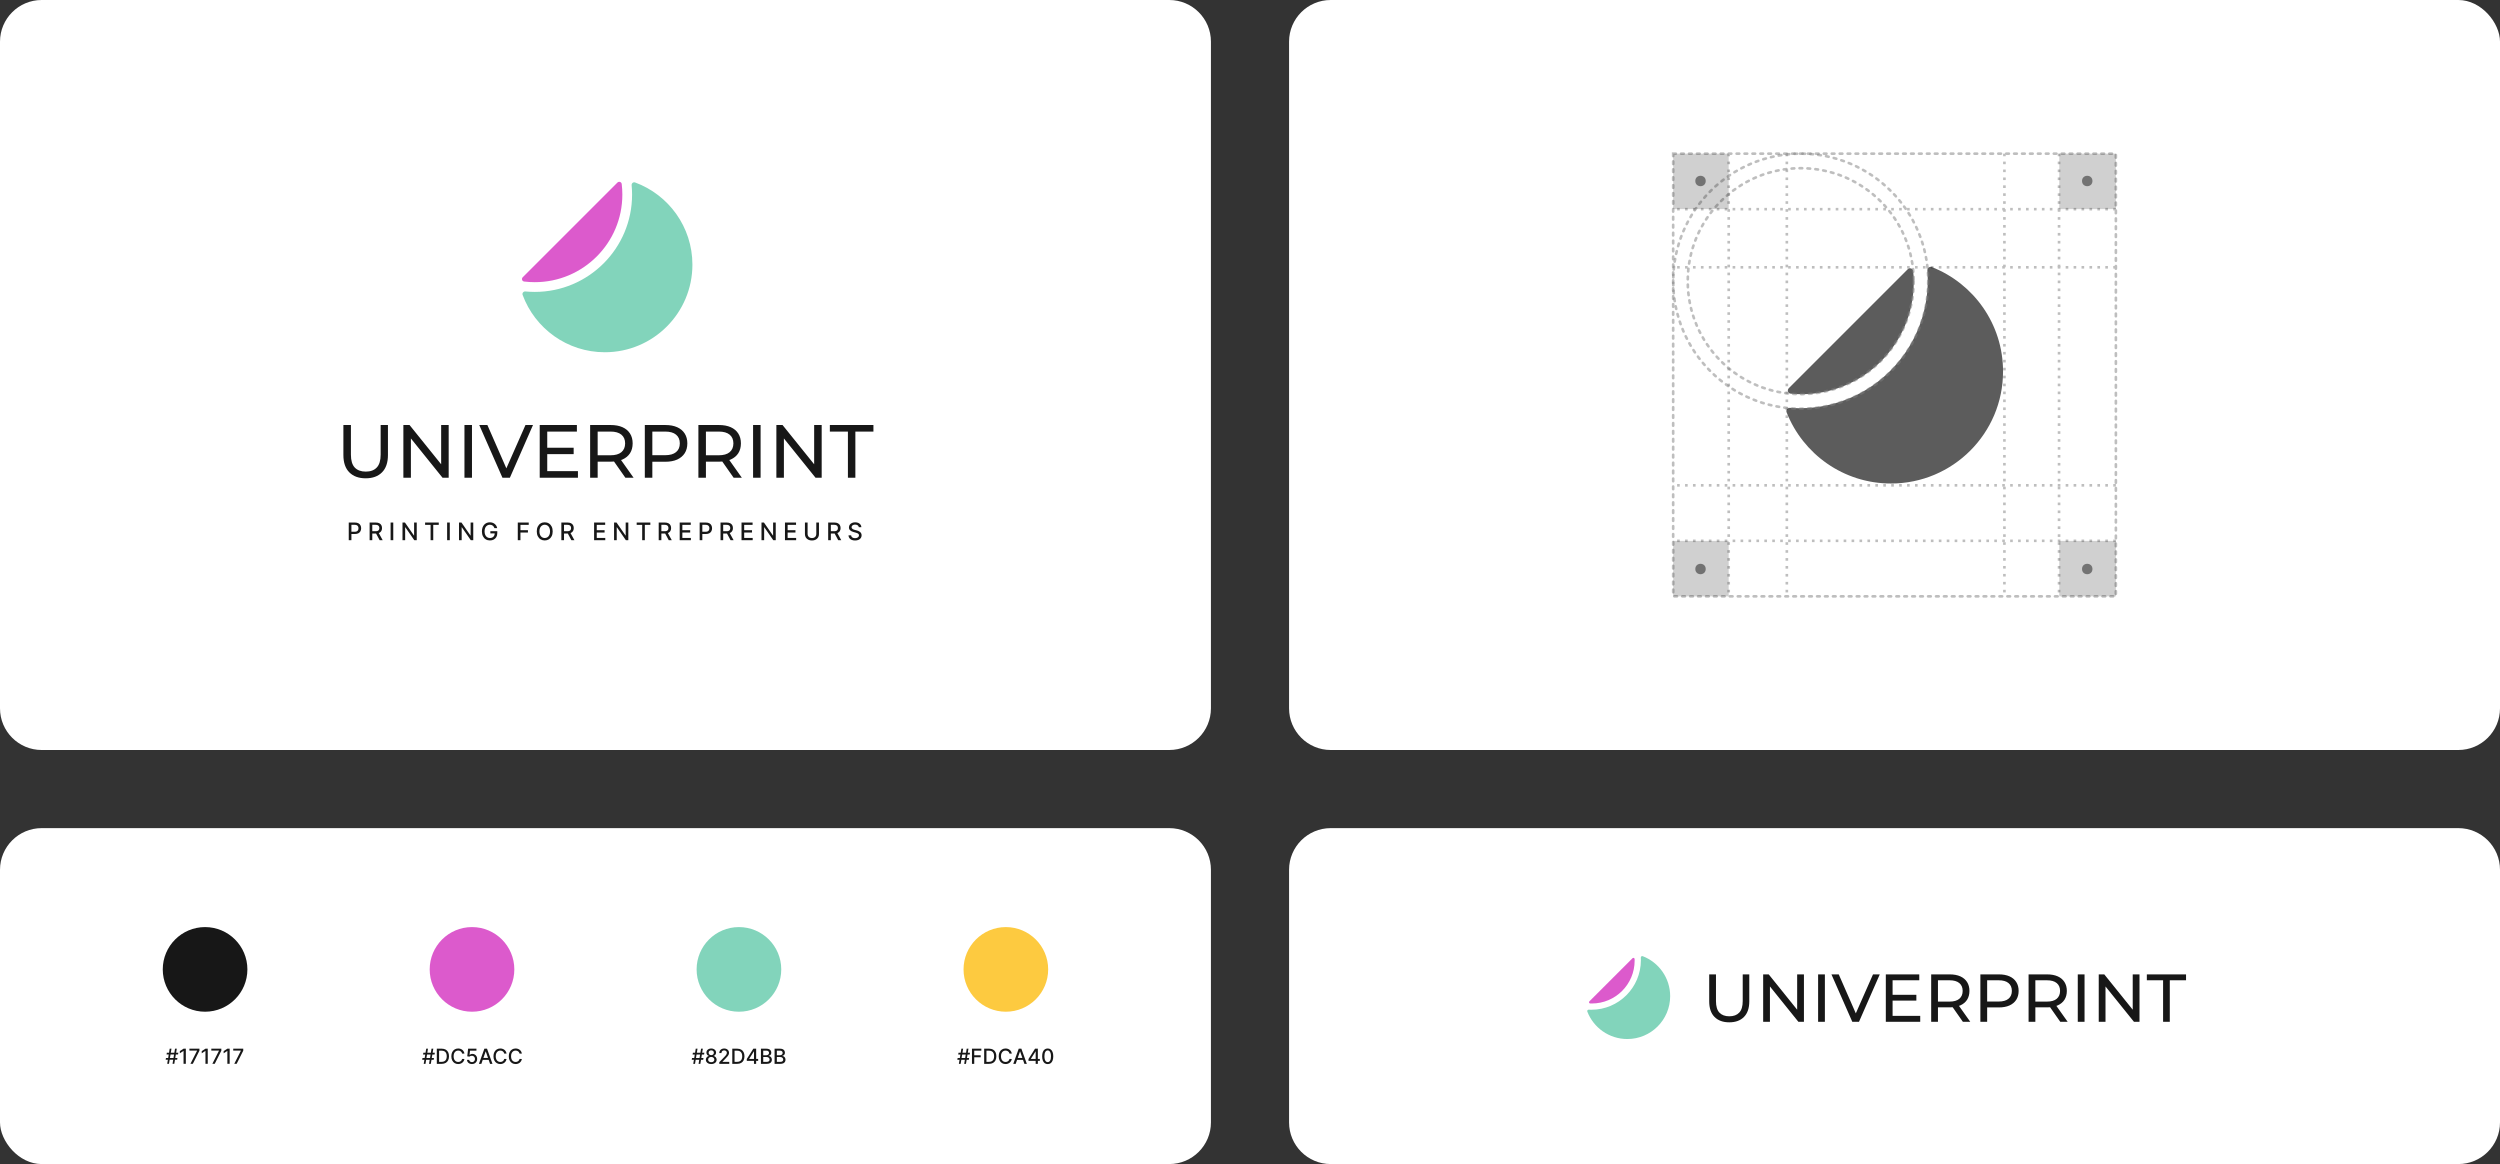 <?xml version="1.0" encoding="UTF-8"?> <svg xmlns="http://www.w3.org/2000/svg" width="1920" height="894" viewBox="0 0 1920 894" fill="none"><rect x="0" y="0" width="1920" height="894" fill="#333333" stroke="none"/><g clip-path="url(#clip0_2851_9933)"><path d="M0 32C0 14.327 14.327 0 32 0H898C915.673 0 930 14.327 930 32V544C930 561.673 915.673 576 898 576H32C14.327 576 0 561.673 0 544V32Z" fill="white"></path><g clip-path="url(#clip1_2851_9933)"><path d="M485.093 142.259C484.953 140.784 486.352 139.609 487.742 140.121C513.441 149.58 531.77 174.279 531.77 203.26C531.77 240.407 501.657 270.521 464.51 270.521C435.529 270.521 410.829 252.19 401.371 226.491C400.859 225.101 402.034 223.702 403.508 223.843C405.876 224.07 408.275 224.186 410.702 224.186C451.976 224.186 485.435 190.726 485.436 149.452C485.436 147.026 485.32 144.626 485.093 142.259Z" fill="#82D4BB"></path><path d="M474.17 140.219C475.323 139.067 477.278 139.689 477.474 141.307C477.796 143.977 477.962 146.695 477.962 149.452C477.962 186.599 447.849 216.712 410.703 216.712C407.946 216.712 405.228 216.546 402.558 216.223C400.94 216.028 400.318 214.073 401.47 212.92L474.17 140.219Z" fill="#DC5ACC"></path></g><path d="M280.833 367.339C275.516 367.339 271.335 365.817 268.291 362.773C265.246 359.728 263.724 355.278 263.724 349.421V326.416H269.504V349.189C269.504 353.698 270.487 356.993 272.452 359.073C274.456 361.154 277.269 362.195 280.891 362.195C284.552 362.195 287.365 361.154 289.33 359.073C291.334 356.993 292.336 353.698 292.336 349.189V326.416H297.942V349.421C297.942 355.278 296.42 359.728 293.376 362.773C290.37 365.817 286.19 367.339 280.833 367.339ZM309.792 366.876V326.416H314.532L341.294 359.651H338.808V326.416H344.588V366.876H339.849L313.087 333.641H315.572V366.876H309.792ZM356.699 366.876V326.416H362.479V366.876H356.699ZM385.873 366.876L368.07 326.416H374.313L390.67 363.755H387.087L403.56 326.416H409.34L391.595 366.876H385.873ZM419.76 343.872H440.568V348.785H419.76V343.872ZM420.28 361.848H443.862V366.876H414.5V326.416H443.053V331.445H420.28V361.848ZM453.222 366.876V326.416H469.001C472.546 326.416 475.571 326.975 478.076 328.092C480.581 329.21 482.507 330.828 483.856 332.947C485.205 335.067 485.879 337.591 485.879 340.519C485.879 343.448 485.205 345.972 483.856 348.091C482.507 350.172 480.581 351.771 478.076 352.889C475.571 354.006 472.546 354.565 469.001 354.565H456.401L459.002 351.906V366.876H453.222ZM480.272 366.876L469.984 352.195H476.169L486.573 366.876H480.272ZM459.002 352.484L456.401 349.652H468.828C472.527 349.652 475.321 348.862 477.209 347.282C479.136 345.664 480.099 343.409 480.099 340.519C480.099 337.629 479.136 335.394 477.209 333.814C475.321 332.235 472.527 331.445 468.828 331.445H456.401L459.002 328.555V352.484ZM495.218 366.876V326.416H510.997C514.542 326.416 517.567 326.975 520.072 328.092C522.577 329.21 524.503 330.828 525.852 332.947C527.201 335.067 527.875 337.591 527.875 340.519C527.875 343.448 527.201 345.972 525.852 348.091C524.503 350.172 522.577 351.79 520.072 352.946C517.567 354.064 514.542 354.623 510.997 354.623H498.397L500.998 351.906V366.876H495.218ZM500.998 352.484L498.397 349.594H510.824C514.523 349.594 517.317 348.804 519.205 347.224C521.132 345.644 522.095 343.409 522.095 340.519C522.095 337.629 521.132 335.394 519.205 333.814C517.317 332.235 514.523 331.445 510.824 331.445H498.397L500.998 328.555V352.484ZM536.367 366.876V326.416H552.146C555.691 326.416 558.716 326.975 561.221 328.092C563.726 329.21 565.652 330.828 567.001 332.947C568.35 335.067 569.024 337.591 569.024 340.519C569.024 343.448 568.35 345.972 567.001 348.091C565.652 350.172 563.726 351.771 561.221 352.889C558.716 354.006 555.691 354.565 552.146 354.565H539.546L542.147 351.906V366.876H536.367ZM563.417 366.876L553.129 352.195H559.314L569.718 366.876H563.417ZM542.147 352.484L539.546 349.652H551.973C555.672 349.652 558.466 348.862 560.354 347.282C562.281 345.664 563.244 343.409 563.244 340.519C563.244 337.629 562.281 335.394 560.354 333.814C558.466 332.235 555.672 331.445 551.973 331.445H539.546L542.147 328.555V352.484ZM578.363 366.876V326.416H584.143V366.876H578.363ZM596.256 366.876V326.416H600.996L627.757 359.651H625.272V326.416H631.052V366.876H626.312L599.551 333.641H602.036V366.876H596.256ZM651.197 366.876V331.445H637.325V326.416H670.791V331.445H656.919V366.876H651.197Z" fill="#171717"></path><path d="M267.838 414.876V401.316H272.671C273.726 401.316 274.6 401.508 275.293 401.892C275.986 402.276 276.505 402.802 276.849 403.468C277.193 404.13 277.366 404.876 277.366 405.706C277.366 406.54 277.191 407.291 276.843 407.957C276.498 408.619 275.977 409.145 275.28 409.533C274.587 409.917 273.715 410.109 272.665 410.109H269.341V408.374H272.479C273.146 408.374 273.686 408.26 274.101 408.03C274.516 407.796 274.821 407.478 275.015 407.077C275.209 406.675 275.306 406.218 275.306 405.706C275.306 405.194 275.209 404.739 275.015 404.342C274.821 403.945 274.514 403.634 274.095 403.408C273.68 403.183 273.132 403.071 272.453 403.071H269.884V414.876H267.838ZM283.866 414.876V401.316H288.7C289.75 401.316 290.622 401.497 291.315 401.859C292.012 402.221 292.533 402.722 292.878 403.362C293.222 403.998 293.394 404.733 293.394 405.567C293.394 406.397 293.22 407.127 292.871 407.759C292.527 408.385 292.006 408.873 291.308 409.222C290.615 409.571 289.744 409.745 288.693 409.745H285.031V407.984H288.508C289.17 407.984 289.708 407.889 290.123 407.699C290.543 407.509 290.849 407.233 291.044 406.871C291.238 406.509 291.335 406.075 291.335 405.567C291.335 405.055 291.236 404.611 291.037 404.236C290.843 403.861 290.536 403.574 290.117 403.375C289.702 403.172 289.156 403.071 288.481 403.071H285.912V414.876H283.866ZM290.56 408.758L293.911 414.876H291.58L288.296 408.758H290.56ZM302.032 401.316V414.876H299.986V401.316H302.032ZM320.058 401.316V414.876H318.178L311.285 404.931H311.159V414.876H309.113V401.316H311.007L317.906 411.275H318.032V401.316H320.058ZM326.476 403.077V401.316H336.97V403.077H332.739V414.876H330.7V403.077H326.476ZM345.437 401.316V414.876H343.392V401.316H345.437ZM363.464 401.316V414.876H361.583L354.691 404.931H354.565V414.876H352.519V401.316H354.413L361.312 411.275H361.438V401.316H363.464ZM379.727 405.6C379.599 405.198 379.427 404.839 379.211 404.521C378.999 404.199 378.745 403.925 378.45 403.7C378.154 403.47 377.816 403.296 377.437 403.177C377.061 403.058 376.649 402.998 376.198 402.998C375.435 402.998 374.746 403.194 374.133 403.587C373.519 403.98 373.033 404.556 372.676 405.315C372.323 406.07 372.146 406.995 372.146 408.09C372.146 409.189 372.325 410.118 372.682 410.877C373.04 411.636 373.53 412.213 374.152 412.605C374.775 412.998 375.483 413.195 376.278 413.195C377.015 413.195 377.657 413.045 378.205 412.744C378.756 412.444 379.182 412.021 379.482 411.473C379.787 410.921 379.939 410.273 379.939 409.527L380.469 409.626H376.589V407.937H381.919V409.48C381.919 410.619 381.676 411.608 381.191 412.446C380.71 413.281 380.043 413.925 379.191 414.38C378.344 414.835 377.373 415.062 376.278 415.062C375.051 415.062 373.974 414.779 373.047 414.214C372.124 413.649 371.405 412.848 370.888 411.811C370.372 410.769 370.113 409.533 370.113 408.103C370.113 407.021 370.264 406.05 370.564 405.19C370.864 404.329 371.285 403.598 371.828 402.998C372.376 402.393 373.018 401.932 373.755 401.614C374.497 401.292 375.307 401.131 376.185 401.131C376.918 401.131 377.6 401.239 378.231 401.455C378.867 401.672 379.432 401.978 379.926 402.376C380.425 402.773 380.838 403.245 381.164 403.793C381.491 404.335 381.712 404.938 381.826 405.6H379.727ZM397.655 414.876V401.316H406.064V403.077H399.701V407.209H405.461V408.964H399.701V414.876H397.655ZM424.461 408.096C424.461 409.544 424.196 410.789 423.666 411.831C423.137 412.868 422.411 413.667 421.488 414.228C420.57 414.784 419.526 415.062 418.356 415.062C417.182 415.062 416.134 414.784 415.211 414.228C414.293 413.667 413.569 412.866 413.039 411.824C412.51 410.782 412.245 409.54 412.245 408.096C412.245 406.648 412.51 405.406 413.039 404.369C413.569 403.327 414.293 402.528 415.211 401.972C416.134 401.411 417.182 401.131 418.356 401.131C419.526 401.131 420.57 401.411 421.488 401.972C422.411 402.528 423.137 403.327 423.666 404.369C424.196 405.406 424.461 406.648 424.461 408.096ZM422.435 408.096C422.435 406.993 422.256 406.064 421.898 405.309C421.545 404.55 421.06 403.976 420.442 403.587C419.828 403.194 419.133 402.998 418.356 402.998C417.575 402.998 416.877 403.194 416.264 403.587C415.65 403.976 415.165 404.55 414.807 405.309C414.454 406.064 414.277 406.993 414.277 408.096C414.277 409.2 414.454 410.131 414.807 410.89C415.165 411.645 415.65 412.219 416.264 412.612C416.877 413 417.575 413.195 418.356 413.195C419.133 413.195 419.828 413 420.442 412.612C421.06 412.219 421.545 411.645 421.898 410.89C422.256 410.131 422.435 409.2 422.435 408.096ZM431.114 414.876V401.316H435.947C436.998 401.316 437.87 401.497 438.563 401.859C439.26 402.221 439.781 402.722 440.125 403.362C440.47 403.998 440.642 404.733 440.642 405.567C440.642 406.397 440.467 407.127 440.119 407.759C439.774 408.385 439.253 408.873 438.556 409.222C437.863 409.571 436.991 409.745 435.941 409.745H432.279V407.984H435.755C436.417 407.984 436.956 407.889 437.371 407.699C437.79 407.509 438.097 407.233 438.291 406.871C438.485 406.509 438.582 406.075 438.582 405.567C438.582 405.055 438.483 404.611 438.285 404.236C438.09 403.861 437.784 403.574 437.364 403.375C436.949 403.172 436.404 403.071 435.729 403.071H433.16V414.876H431.114ZM437.808 408.758L441.158 414.876H438.827L435.543 408.758H437.808ZM456.27 414.876V401.316H464.771V403.077H458.316V407.209H464.328V408.964H458.316V413.115H464.851V414.876H456.27ZM482.551 401.316V414.876H480.671L473.778 404.931H473.652V414.876H471.606V401.316H473.5L480.399 411.275H480.525V401.316H482.551ZM488.969 403.077V401.316H499.464V403.077H495.233V414.876H493.193V403.077H488.969ZM505.885 414.876V401.316H510.718C511.769 401.316 512.641 401.497 513.334 401.859C514.031 402.221 514.552 402.722 514.896 403.362C515.24 403.998 515.413 404.733 515.413 405.567C515.413 406.397 515.238 407.127 514.89 407.759C514.545 408.385 514.024 408.873 513.327 409.222C512.634 409.571 511.762 409.745 510.712 409.745H507.05V407.984H510.526C511.188 407.984 511.727 407.889 512.142 407.699C512.561 407.509 512.868 407.233 513.062 406.871C513.256 406.509 513.353 406.075 513.353 405.567C513.353 405.055 513.254 404.611 513.055 404.236C512.861 403.861 512.554 403.574 512.135 403.375C511.72 403.172 511.175 403.071 510.5 403.071H507.931V414.876H505.885ZM512.579 408.758L515.929 414.876H513.598L510.314 408.758H512.579ZM522.004 414.876V401.316H530.506V403.077H524.05V407.209H530.062V408.964H524.05V413.115H530.585V414.876H522.004ZM537.341 414.876V401.316H542.174C543.229 401.316 544.103 401.508 544.796 401.892C545.489 402.276 546.008 402.802 546.352 403.468C546.697 404.13 546.869 404.876 546.869 405.706C546.869 406.54 546.694 407.291 546.346 407.957C546.001 408.619 545.48 409.145 544.783 409.533C544.09 409.917 543.218 410.109 542.168 410.109H538.844V408.374H541.982C542.649 408.374 543.189 408.26 543.604 408.03C544.019 407.796 544.324 407.478 544.518 407.077C544.712 406.675 544.809 406.218 544.809 405.706C544.809 405.194 544.712 404.739 544.518 404.342C544.324 403.945 544.017 403.634 543.598 403.408C543.183 403.183 542.636 403.071 541.956 403.071H539.387V414.876H537.341ZM553.369 414.876V401.316H558.203C559.253 401.316 560.125 401.497 560.818 401.859C561.516 402.221 562.036 402.722 562.381 403.362C562.725 403.998 562.897 404.733 562.897 405.567C562.897 406.397 562.723 407.127 562.374 407.759C562.03 408.385 561.509 408.873 560.811 409.222C560.118 409.571 559.247 409.745 558.196 409.745H554.535V407.984H558.011C558.673 407.984 559.211 407.889 559.626 407.699C560.046 407.509 560.352 407.233 560.547 406.871C560.741 406.509 560.838 406.075 560.838 405.567C560.838 405.055 560.739 404.611 560.54 404.236C560.346 403.861 560.039 403.574 559.62 403.375C559.205 403.172 558.66 403.071 557.984 403.071H555.415V414.876H553.369ZM560.063 408.758L563.414 414.876H561.083L557.799 408.758H560.063ZM569.489 414.876V401.316H577.99V403.077H571.535V407.209H577.547V408.964H571.535V413.115H578.07V414.876H569.489ZM595.77 401.316V414.876H593.89L586.997 404.931H586.871V414.876H584.825V401.316H586.719L593.618 411.275H593.744V401.316H595.77ZM602.857 414.876V401.316H611.358V403.077H604.903V407.209H610.915V408.964H604.903V413.115H611.438V414.876H602.857ZM626.913 401.316H628.966V410.235C628.966 411.184 628.743 412.025 628.297 412.758C627.851 413.486 627.225 414.06 626.417 414.479C625.609 414.894 624.662 415.102 623.576 415.102C622.495 415.102 621.55 414.894 620.742 414.479C619.935 414.06 619.308 413.486 618.862 412.758C618.416 412.025 618.193 411.184 618.193 410.235V401.316H620.239V410.069C620.239 410.683 620.374 411.228 620.643 411.705C620.917 412.182 621.303 412.557 621.802 412.831C622.301 413.1 622.892 413.234 623.576 413.234C624.265 413.234 624.859 413.1 625.357 412.831C625.861 412.557 626.245 412.182 626.51 411.705C626.779 411.228 626.913 410.683 626.913 410.069V401.316ZM636.043 414.876V401.316H640.876C641.927 401.316 642.798 401.497 643.491 401.859C644.189 402.221 644.71 402.722 645.054 403.362C645.398 403.998 645.571 404.733 645.571 405.567C645.571 406.397 645.396 407.127 645.047 407.759C644.703 408.385 644.182 408.873 643.485 409.222C642.792 409.571 641.92 409.745 640.869 409.745H637.208V407.984H640.684C641.346 407.984 641.885 407.889 642.3 407.699C642.719 407.509 643.026 407.233 643.22 406.871C643.414 406.509 643.511 406.075 643.511 405.567C643.511 405.055 643.412 404.611 643.213 404.236C643.019 403.861 642.712 403.574 642.293 403.375C641.878 403.172 641.333 403.071 640.658 403.071H638.089V414.876H636.043ZM642.737 408.758L646.087 414.876H643.756L640.472 408.758H642.737ZM659.558 404.878C659.487 404.252 659.196 403.766 658.684 403.422C658.172 403.073 657.528 402.899 656.751 402.899C656.194 402.899 655.713 402.987 655.307 403.164C654.901 403.336 654.586 403.574 654.36 403.879C654.14 404.179 654.029 404.521 654.029 404.905C654.029 405.227 654.104 405.505 654.254 405.739C654.409 405.973 654.61 406.17 654.857 406.328C655.109 406.483 655.378 406.613 655.665 406.719C655.952 406.821 656.228 406.905 656.492 406.971L657.817 407.315C658.249 407.421 658.693 407.564 659.148 407.745C659.602 407.926 660.024 408.165 660.412 408.46C660.801 408.756 661.114 409.123 661.352 409.56C661.595 409.997 661.717 410.52 661.717 411.129C661.717 411.897 661.518 412.579 661.121 413.175C660.728 413.771 660.156 414.241 659.406 414.585C658.66 414.929 657.757 415.102 656.698 415.102C655.682 415.102 654.804 414.94 654.062 414.618C653.321 414.296 652.74 413.839 652.321 413.248C651.902 412.652 651.67 411.945 651.626 411.129H653.678C653.718 411.619 653.877 412.027 654.155 412.354C654.438 412.676 654.797 412.917 655.234 413.075C655.676 413.23 656.159 413.307 656.684 413.307C657.263 413.307 657.777 413.217 658.227 413.036C658.682 412.85 659.039 412.594 659.3 412.268C659.56 411.937 659.69 411.55 659.69 411.109C659.69 410.707 659.576 410.378 659.346 410.122C659.121 409.866 658.814 409.655 658.426 409.487C658.042 409.319 657.607 409.171 657.121 409.043L655.519 408.606C654.433 408.31 653.572 407.876 652.937 407.302C652.306 406.728 651.99 405.969 651.99 405.024C651.99 404.243 652.202 403.561 652.626 402.978C653.049 402.395 653.623 401.943 654.347 401.621C655.071 401.294 655.888 401.131 656.797 401.131C657.715 401.131 658.525 401.292 659.227 401.614C659.933 401.936 660.489 402.38 660.896 402.945C661.302 403.506 661.514 404.15 661.531 404.878H659.558Z" fill="#171717"></path><path d="M0 668C0 650.327 14.327 636 32 636H898C915.673 636 930 650.327 930 668V862C930 879.673 915.673 894 898 894H32C14.327 894 0 879.673 0 862V668Z" fill="white"></path><circle cx="157.5" cy="744.5" r="32.5" fill="#171717"></circle><path d="M132.506 817L134.415 805.364H135.778L133.869 817H132.506ZM127.239 813.886L127.46 812.523H136.278L136.057 813.886H127.239ZM128.415 817L130.324 805.364H131.688L129.778 817H128.415ZM127.915 809.841L128.136 808.477H136.955L136.733 809.841H127.915ZM142.722 805.364V817H140.96V807.125H140.892L138.108 808.943V807.261L141.011 805.364H142.722ZM146.261 817L151.341 806.955V806.869H145.466V805.364H153.159V806.92L148.097 817H146.261ZM159.55 805.364V817H157.788V807.125H157.72L154.936 808.943V807.261L157.839 805.364H159.55ZM163.089 817L168.169 806.955V806.869H162.294V805.364H169.987V806.92L164.925 817H163.089ZM176.378 805.364V817H174.616V807.125H174.548L171.764 808.943V807.261L174.668 805.364H176.378ZM179.918 817L184.997 806.955V806.869H179.122V805.364H186.815V806.92L181.753 817H179.918Z" fill="#171717"></path><circle cx="362.5" cy="744.5" r="32.5" fill="#DC5ACC"></circle><path d="M329.506 817.033L331.415 805.396H332.778L330.869 817.033H329.506ZM324.239 813.919L324.46 812.556H333.278L333.057 813.919H324.239ZM325.415 817.033L327.324 805.396H328.688L326.778 817.033H325.415ZM324.915 809.874L325.136 808.51H333.955L333.733 809.874H324.915ZM339.233 817.033H335.466V805.396H339.352C340.492 805.396 341.472 805.629 342.29 806.095C343.108 806.557 343.735 807.222 344.17 808.09C344.61 808.953 344.83 809.989 344.83 811.198C344.83 812.41 344.608 813.451 344.165 814.323C343.725 815.194 343.089 815.864 342.256 816.334C341.422 816.8 340.415 817.033 339.233 817.033ZM337.222 815.499H339.136C340.023 815.499 340.759 815.332 341.347 814.999C341.934 814.662 342.373 814.175 342.665 813.539C342.956 812.898 343.102 812.118 343.102 811.198C343.102 810.285 342.956 809.51 342.665 808.874C342.377 808.237 341.947 807.754 341.375 807.425C340.803 807.095 340.093 806.931 339.244 806.931H337.222V815.499ZM356.678 809.181H354.905C354.837 808.802 354.71 808.468 354.524 808.181C354.339 807.893 354.111 807.648 353.842 807.448C353.573 807.247 353.272 807.095 352.939 806.993C352.609 806.891 352.259 806.84 351.888 806.84C351.217 806.84 350.617 807.008 350.087 807.345C349.56 807.682 349.143 808.177 348.837 808.828C348.534 809.48 348.382 810.275 348.382 811.215C348.382 812.162 348.534 812.961 348.837 813.612C349.143 814.264 349.562 814.756 350.092 815.09C350.623 815.423 351.219 815.59 351.882 815.59C352.25 815.59 352.598 815.54 352.928 815.442C353.261 815.34 353.562 815.19 353.831 814.993C354.1 814.796 354.327 814.556 354.513 814.271C354.702 813.984 354.833 813.654 354.905 813.283L356.678 813.289C356.583 813.86 356.399 814.387 356.126 814.868C355.857 815.345 355.511 815.758 355.087 816.107C354.666 816.451 354.185 816.718 353.643 816.908C353.102 817.097 352.511 817.192 351.871 817.192C350.863 817.192 349.965 816.953 349.178 816.476C348.39 815.995 347.768 815.307 347.314 814.414C346.863 813.52 346.638 812.453 346.638 811.215C346.638 809.972 346.865 808.906 347.32 808.016C347.774 807.122 348.395 806.436 349.183 805.959C349.971 805.478 350.867 805.237 351.871 805.237C352.488 805.237 353.064 805.326 353.598 805.504C354.136 805.679 354.619 805.936 355.047 806.277C355.475 806.614 355.829 807.027 356.109 807.516C356.39 808.001 356.579 808.556 356.678 809.181ZM362.46 817.192C361.748 817.192 361.108 817.056 360.54 816.783C359.975 816.506 359.525 816.128 359.188 815.646C358.85 815.165 358.67 814.616 358.648 813.999H360.352C360.394 814.499 360.616 814.91 361.017 815.232C361.419 815.554 361.9 815.715 362.46 815.715C362.907 815.715 363.303 815.612 363.648 815.408C363.996 815.2 364.269 814.914 364.466 814.55C364.667 814.186 364.767 813.771 364.767 813.306C364.767 812.832 364.665 812.41 364.46 812.039C364.256 811.667 363.973 811.376 363.614 811.164C363.258 810.951 362.848 810.843 362.386 810.84C362.034 810.84 361.68 810.9 361.324 811.021C360.968 811.143 360.68 811.302 360.46 811.499L358.852 811.26L359.506 805.396H365.903V806.902H360.966L360.597 810.158H360.665C360.892 809.938 361.193 809.754 361.568 809.607C361.947 809.459 362.352 809.385 362.784 809.385C363.492 809.385 364.123 809.554 364.676 809.891C365.233 810.228 365.67 810.688 365.989 811.271C366.311 811.851 366.47 812.518 366.466 813.271C366.47 814.025 366.299 814.698 365.955 815.289C365.614 815.879 365.14 816.345 364.534 816.686C363.932 817.023 363.241 817.192 362.46 817.192ZM369.683 817.033H367.82L372.007 805.396H374.036L378.223 817.033H376.359L373.07 807.51H372.979L369.683 817.033ZM369.996 812.476H376.041V813.953H369.996V812.476ZM389.021 809.181H387.249C387.18 808.802 387.054 808.468 386.868 808.181C386.682 807.893 386.455 807.648 386.186 807.448C385.917 807.247 385.616 807.095 385.283 806.993C384.953 806.891 384.603 806.84 384.232 806.84C383.561 806.84 382.961 807.008 382.43 807.345C381.904 807.682 381.487 808.177 381.18 808.828C380.877 809.48 380.726 810.275 380.726 811.215C380.726 812.162 380.877 812.961 381.18 813.612C381.487 814.264 381.906 814.756 382.436 815.09C382.966 815.423 383.563 815.59 384.226 815.59C384.593 815.59 384.942 815.54 385.271 815.442C385.605 815.34 385.906 815.19 386.175 814.993C386.444 814.796 386.671 814.556 386.857 814.271C387.046 813.984 387.177 813.654 387.249 813.283L389.021 813.289C388.927 813.86 388.743 814.387 388.47 814.868C388.201 815.345 387.855 815.758 387.43 816.107C387.01 816.451 386.529 816.718 385.987 816.908C385.446 817.097 384.855 817.192 384.214 817.192C383.207 817.192 382.309 816.953 381.521 816.476C380.733 815.995 380.112 815.307 379.658 814.414C379.207 813.52 378.982 812.453 378.982 811.215C378.982 809.972 379.209 808.906 379.663 808.016C380.118 807.122 380.739 806.436 381.527 805.959C382.315 805.478 383.211 805.237 384.214 805.237C384.832 805.237 385.408 805.326 385.942 805.504C386.48 805.679 386.963 805.936 387.391 806.277C387.819 806.614 388.173 807.027 388.453 807.516C388.733 808.001 388.923 808.556 389.021 809.181ZM400.787 809.181H399.014C398.946 808.802 398.819 808.468 398.634 808.181C398.448 807.893 398.221 807.648 397.952 807.448C397.683 807.247 397.382 807.095 397.048 806.993C396.719 806.891 396.368 806.84 395.997 806.84C395.327 806.84 394.726 807.008 394.196 807.345C393.67 807.682 393.253 808.177 392.946 808.828C392.643 809.48 392.491 810.275 392.491 811.215C392.491 812.162 392.643 812.961 392.946 813.612C393.253 814.264 393.671 814.756 394.202 815.09C394.732 815.423 395.329 815.59 395.991 815.59C396.359 815.59 396.707 815.54 397.037 815.442C397.37 815.34 397.671 815.19 397.94 814.993C398.209 814.796 398.437 814.556 398.622 814.271C398.812 813.984 398.942 813.654 399.014 813.283L400.787 813.289C400.692 813.86 400.509 814.387 400.236 814.868C399.967 815.345 399.62 815.758 399.196 816.107C398.776 816.451 398.295 816.718 397.753 816.908C397.211 817.097 396.62 817.192 395.98 817.192C394.973 817.192 394.075 816.953 393.287 816.476C392.499 815.995 391.878 815.307 391.423 814.414C390.973 813.52 390.747 812.453 390.747 811.215C390.747 809.972 390.974 808.906 391.429 808.016C391.884 807.122 392.505 806.436 393.293 805.959C394.08 805.478 394.976 805.237 395.98 805.237C396.598 805.237 397.173 805.326 397.707 805.504C398.245 805.679 398.728 805.936 399.156 806.277C399.584 806.614 399.938 807.027 400.219 807.516C400.499 808.001 400.688 808.556 400.787 809.181Z" fill="#171717"></path><circle cx="567.5" cy="744.5" r="32.5" fill="#82D4BB"></circle><path d="M536.506 817.033L538.415 805.396H539.778L537.869 817.033H536.506ZM531.239 813.919L531.46 812.556H540.278L540.057 813.919H531.239ZM532.415 817.033L534.324 805.396H535.688L533.778 817.033H532.415ZM531.915 809.874L532.136 808.51H540.955L540.733 809.874H531.915ZM546.239 817.192C545.424 817.192 544.705 817.052 544.08 816.771C543.458 816.491 542.972 816.105 542.619 815.612C542.267 815.12 542.093 814.559 542.097 813.931C542.093 813.438 542.193 812.985 542.398 812.573C542.606 812.156 542.888 811.809 543.244 811.533C543.6 811.253 543.998 811.075 544.438 810.999V810.931C543.858 810.79 543.394 810.48 543.045 809.999C542.697 809.518 542.525 808.965 542.528 808.34C542.525 807.745 542.682 807.215 543 806.749C543.322 806.279 543.763 805.91 544.324 805.641C544.884 805.372 545.523 805.237 546.239 805.237C546.947 805.237 547.58 805.374 548.136 805.646C548.697 805.915 549.138 806.285 549.46 806.754C549.782 807.22 549.945 807.749 549.949 808.34C549.945 808.965 549.767 809.518 549.415 809.999C549.063 810.48 548.604 810.79 548.04 810.931V810.999C548.475 811.075 548.867 811.253 549.216 811.533C549.568 811.809 549.848 812.156 550.057 812.573C550.269 812.985 550.377 813.438 550.381 813.931C550.377 814.559 550.199 815.12 549.847 815.612C549.494 816.105 549.006 816.491 548.381 816.771C547.759 817.052 547.045 817.192 546.239 817.192ZM546.239 815.754C546.72 815.754 547.136 815.675 547.489 815.516C547.841 815.353 548.114 815.128 548.307 814.84C548.5 814.548 548.598 814.207 548.602 813.817C548.598 813.412 548.492 813.054 548.284 812.743C548.08 812.432 547.801 812.188 547.449 812.01C547.097 811.832 546.693 811.743 546.239 811.743C545.78 811.743 545.373 811.832 545.017 812.01C544.661 812.188 544.381 812.432 544.176 812.743C543.972 813.054 543.871 813.412 543.875 813.817C543.871 814.207 543.964 814.548 544.153 814.84C544.347 815.128 544.621 815.353 544.977 815.516C545.333 815.675 545.754 815.754 546.239 815.754ZM546.239 810.34C546.625 810.34 546.968 810.262 547.267 810.107C547.566 809.951 547.801 809.735 547.972 809.459C548.146 809.182 548.235 808.859 548.239 808.487C548.235 808.124 548.148 807.806 547.977 807.533C547.811 807.26 547.578 807.05 547.278 806.902C546.979 806.751 546.633 806.675 546.239 806.675C545.837 806.675 545.485 806.751 545.182 806.902C544.883 807.05 544.65 807.26 544.483 807.533C544.316 807.806 544.235 808.124 544.239 808.487C544.235 808.859 544.318 809.182 544.489 809.459C544.659 809.735 544.894 809.951 545.193 810.107C545.496 810.262 545.845 810.34 546.239 810.34ZM552.416 817.033V815.76L556.354 811.681C556.774 811.237 557.121 810.849 557.393 810.516C557.67 810.179 557.876 809.859 558.013 809.556C558.149 809.253 558.217 808.931 558.217 808.59C558.217 808.203 558.126 807.87 557.945 807.59C557.763 807.306 557.515 807.088 557.2 806.936C556.886 806.781 556.532 806.703 556.138 806.703C555.721 806.703 555.357 806.789 555.047 806.959C554.736 807.129 554.498 807.37 554.331 807.681C554.164 807.991 554.081 808.355 554.081 808.771H552.405C552.405 808.063 552.568 807.444 552.893 806.914C553.219 806.383 553.666 805.972 554.234 805.681C554.803 805.385 555.448 805.237 556.172 805.237C556.903 805.237 557.547 805.383 558.104 805.675C558.664 805.963 559.102 806.357 559.416 806.857C559.731 807.353 559.888 807.914 559.888 808.539C559.888 808.97 559.806 809.393 559.643 809.806C559.484 810.218 559.206 810.679 558.808 811.186C558.411 811.69 557.857 812.302 557.149 813.021L554.837 815.442V815.527H560.075V817.033H552.416ZM566.155 817.033H562.388V805.396H566.274C567.414 805.396 568.393 805.629 569.212 806.095C570.03 806.557 570.657 807.222 571.092 808.09C571.532 808.953 571.751 809.989 571.751 811.198C571.751 812.41 571.53 813.451 571.087 814.323C570.647 815.194 570.011 815.864 569.178 816.334C568.344 816.8 567.337 817.033 566.155 817.033ZM564.143 815.499H566.058C566.945 815.499 567.681 815.332 568.268 814.999C568.856 814.662 569.295 814.175 569.587 813.539C569.878 812.898 570.024 812.118 570.024 811.198C570.024 810.285 569.878 809.51 569.587 808.874C569.299 808.237 568.869 807.754 568.297 807.425C567.725 807.095 567.015 806.931 566.166 806.931H564.143V815.499ZM573.531 814.76V813.34L578.56 805.396H579.679V807.487H578.969L575.372 813.181V813.271H582.264V814.76H573.531ZM579.048 817.033V814.328L579.06 813.681V805.396H580.724V817.033H579.048ZM584.403 817.033V805.396H588.665C589.491 805.396 590.174 805.533 590.716 805.806C591.258 806.075 591.663 806.44 591.932 806.902C592.201 807.36 592.335 807.878 592.335 808.453C592.335 808.938 592.246 809.347 592.068 809.681C591.89 810.01 591.652 810.275 591.352 810.476C591.057 810.673 590.731 810.817 590.375 810.908V811.021C590.761 811.04 591.138 811.165 591.506 811.396C591.877 811.624 592.184 811.948 592.426 812.368C592.669 812.789 592.79 813.3 592.79 813.902C592.79 814.497 592.65 815.031 592.369 815.504C592.093 815.974 591.665 816.347 591.085 816.624C590.506 816.896 589.765 817.033 588.864 817.033H584.403ZM586.159 815.527H588.693C589.534 815.527 590.136 815.364 590.5 815.039C590.864 814.713 591.045 814.306 591.045 813.817C591.045 813.45 590.953 813.112 590.767 812.806C590.581 812.499 590.316 812.254 589.972 812.073C589.631 811.891 589.225 811.8 588.756 811.8H586.159V815.527ZM586.159 810.431H588.511C588.905 810.431 589.259 810.355 589.574 810.203C589.892 810.052 590.144 809.84 590.33 809.567C590.519 809.29 590.614 808.965 590.614 808.59C590.614 808.109 590.445 807.705 590.108 807.379C589.771 807.054 589.254 806.891 588.557 806.891H586.159V810.431ZM594.872 817.033V805.396H599.134C599.959 805.396 600.643 805.533 601.185 805.806C601.726 806.075 602.132 806.44 602.401 806.902C602.67 807.36 602.804 807.878 602.804 808.453C602.804 808.938 602.715 809.347 602.537 809.681C602.359 810.01 602.12 810.275 601.821 810.476C601.526 810.673 601.2 810.817 600.844 810.908V811.021C601.23 811.04 601.607 811.165 601.974 811.396C602.346 811.624 602.652 811.948 602.895 812.368C603.137 812.789 603.259 813.3 603.259 813.902C603.259 814.497 603.118 815.031 602.838 815.504C602.562 815.974 602.134 816.347 601.554 816.624C600.974 816.896 600.234 817.033 599.332 817.033H594.872ZM596.628 815.527H599.162C600.003 815.527 600.605 815.364 600.969 815.039C601.332 814.713 601.514 814.306 601.514 813.817C601.514 813.45 601.421 813.112 601.236 812.806C601.05 812.499 600.785 812.254 600.44 812.073C600.099 811.891 599.694 811.8 599.224 811.8H596.628V815.527ZM596.628 810.431H598.98C599.374 810.431 599.728 810.355 600.043 810.203C600.361 810.052 600.613 809.84 600.798 809.567C600.988 809.29 601.082 808.965 601.082 808.59C601.082 808.109 600.914 807.705 600.577 807.379C600.24 807.054 599.723 806.891 599.026 806.891H596.628V810.431Z" fill="#171717"></path><circle cx="772.5" cy="744.5" r="32.5" fill="#FDCA40"></circle><path d="M740.506 817.033L742.415 805.396H743.778L741.869 817.033H740.506ZM735.239 813.919L735.46 812.556H744.278L744.057 813.919H735.239ZM736.415 817.033L738.324 805.396H739.688L737.778 817.033H736.415ZM735.915 809.874L736.136 808.51H744.955L744.733 809.874H735.915ZM746.466 817.033V805.396H753.682V806.908H748.222V810.453H753.165V811.959H748.222V817.033H746.466ZM759.608 817.033H755.841V805.396H759.727C760.867 805.396 761.847 805.629 762.665 806.095C763.483 806.557 764.11 807.222 764.545 808.09C764.985 808.953 765.205 809.989 765.205 811.198C765.205 812.41 764.983 813.451 764.54 814.323C764.1 815.194 763.464 815.864 762.631 816.334C761.797 816.8 760.79 817.033 759.608 817.033ZM757.597 815.499H759.511C760.398 815.499 761.134 815.332 761.722 814.999C762.309 814.662 762.748 814.175 763.04 813.539C763.331 812.898 763.477 812.118 763.477 811.198C763.477 810.285 763.331 809.51 763.04 808.874C762.752 808.237 762.322 807.754 761.75 807.425C761.178 807.095 760.468 806.931 759.619 806.931H757.597V815.499ZM777.053 809.181H775.28C775.212 808.802 775.085 808.468 774.899 808.181C774.714 807.893 774.486 807.648 774.217 807.448C773.948 807.247 773.647 807.095 773.314 806.993C772.984 806.891 772.634 806.84 772.263 806.84C771.592 806.84 770.992 807.008 770.462 807.345C769.935 807.682 769.518 808.177 769.212 808.828C768.909 809.48 768.757 810.275 768.757 811.215C768.757 812.162 768.909 812.961 769.212 813.612C769.518 814.264 769.937 814.756 770.467 815.09C770.998 815.423 771.594 815.59 772.257 815.59C772.625 815.59 772.973 815.54 773.303 815.442C773.636 815.34 773.937 815.19 774.206 814.993C774.475 814.796 774.702 814.556 774.888 814.271C775.077 813.984 775.208 813.654 775.28 813.283L777.053 813.289C776.958 813.86 776.774 814.387 776.501 814.868C776.232 815.345 775.886 815.758 775.462 816.107C775.041 816.451 774.56 816.718 774.018 816.908C773.477 817.097 772.886 817.192 772.246 817.192C771.238 817.192 770.34 816.953 769.553 816.476C768.765 815.995 768.143 815.307 767.689 814.414C767.238 813.52 767.013 812.453 767.013 811.215C767.013 809.972 767.24 808.906 767.695 808.016C768.149 807.122 768.77 806.436 769.558 805.959C770.346 805.478 771.242 805.237 772.246 805.237C772.863 805.237 773.439 805.326 773.973 805.504C774.511 805.679 774.994 805.936 775.422 806.277C775.85 806.614 776.204 807.027 776.484 807.516C776.765 808.001 776.954 808.556 777.053 809.181ZM780.058 817.033H778.195L782.382 805.396H784.411L788.598 817.033H786.734L783.445 807.51H783.354L780.058 817.033ZM780.371 812.476H786.416V813.953H780.371V812.476ZM789.875 814.76V813.34L794.903 805.396H796.023V807.487H795.312L791.716 813.181V813.271H798.608V814.76H789.875ZM795.392 817.033V814.328L795.403 813.681V805.396H797.068V817.033H795.392ZM804.639 817.226C803.741 817.222 802.974 816.985 802.338 816.516C801.702 816.046 801.215 815.362 800.878 814.465C800.541 813.567 800.372 812.485 800.372 811.22C800.372 809.959 800.541 808.881 800.878 807.987C801.219 807.093 801.707 806.412 802.344 805.942C802.984 805.472 803.749 805.237 804.639 805.237C805.529 805.237 806.293 805.474 806.929 805.948C807.565 806.417 808.052 807.099 808.389 807.993C808.73 808.883 808.901 809.959 808.901 811.22C808.901 812.489 808.732 813.573 808.395 814.47C808.058 815.364 807.571 816.048 806.935 816.521C806.298 816.991 805.533 817.226 804.639 817.226ZM804.639 815.709C805.427 815.709 806.043 815.325 806.486 814.556C806.933 813.787 807.156 812.675 807.156 811.22C807.156 810.254 807.054 809.438 806.849 808.771C806.649 808.101 806.359 807.593 805.98 807.249C805.605 806.9 805.158 806.726 804.639 806.726C803.855 806.726 803.24 807.112 802.793 807.885C802.346 808.658 802.12 809.77 802.116 811.22C802.116 812.19 802.217 813.01 802.418 813.681C802.622 814.347 802.912 814.853 803.287 815.198C803.662 815.539 804.113 815.709 804.639 815.709Z" fill="#171717"></path><path d="M990 32C990 14.327 1004.33 0 1022 0H1888C1905.67 0 1920 14.327 1920 32V544C1920 561.673 1905.67 576 1888 576H1022C1004.33 576 990 561.673 990 544V32Z" fill="white"></path><g opacity="0.5"><rect x="1285" y="118.005" width="339.99" height="339.99" stroke="#7E7E7E" stroke-width="2.03" stroke-linecap="round" stroke-dasharray="2.03 4.06"></rect><path d="M1539.39 118V457.99" stroke="#7E7E7E" stroke-width="2.03" stroke-dasharray="2.03 4.06"></path><path d="M1372.29 118.005V457.995" stroke="#7E7E7E" stroke-width="2.03" stroke-dasharray="2.03 4.06"></path><path d="M1625 205.285L1285.01 205.285" stroke="#7E7E7E" stroke-width="2.03" stroke-dasharray="2.03 4.06"></path><path d="M1625 415.367L1285.01 415.367" stroke="#7E7E7E" stroke-width="2.03" stroke-dasharray="2.03 4.06"></path><path d="M1581.35 118.005L1581.35 457.995" stroke="#7E7E7E" stroke-width="2.03" stroke-dasharray="2.03 4.06"></path><path d="M1327.64 118.005L1327.64 457.995" stroke="#7E7E7E" stroke-width="2.03" stroke-dasharray="2.03 4.06"></path><path d="M1625 160.631L1285.01 160.631" stroke="#7E7E7E" stroke-width="2.03" stroke-dasharray="2.03 4.06"></path><path d="M1625 372.743L1285.01 372.743" stroke="#7E7E7E" stroke-width="2.03" stroke-dasharray="2.03 4.06"></path></g><g opacity="0.7" clip-path="url(#clip2_2851_9933)"><path d="M1480.22 207.769C1480.08 205.878 1481.9 204.412 1483.66 205.104C1515.67 217.649 1538.34 248.811 1538.34 285.267C1538.34 332.802 1499.8 371.336 1452.27 371.336C1415.81 371.336 1384.65 348.671 1372.11 316.662C1371.41 314.897 1372.88 313.075 1374.77 313.22C1377.27 313.411 1379.79 313.508 1382.34 313.508C1436.56 313.508 1480.51 269.555 1480.51 215.335C1480.51 212.789 1480.41 210.266 1480.22 207.769Z" fill="#171717"></path><path d="M1465.12 206.801C1466.61 205.308 1469.14 206.145 1469.35 208.246C1469.62 211.021 1469.76 213.835 1469.76 216.68C1469.76 264.215 1431.22 302.75 1383.68 302.75C1380.84 302.75 1378.03 302.611 1375.25 302.341C1373.15 302.136 1372.31 299.605 1373.81 298.112L1465.12 206.801Z" fill="#171717"></path></g><circle opacity="0.5" cx="1382.95" cy="215.942" r="86.773" stroke="#7E7E7E" stroke-width="2.03" stroke-linecap="round" stroke-dasharray="2.03 4.06"></circle><circle opacity="0.5" cx="1382.95" cy="215.943" r="97.937" stroke="#7E7E7E" stroke-width="2.03" stroke-linecap="round" stroke-dasharray="2.03 4.06"></circle><path opacity="0.2" d="M1581.5 415.368H1625V457.993H1581.5V415.368Z" fill="#171717"></path><path opacity="0.2" d="M1581.5 118.005H1625V160.631H1581.5V118.005Z" fill="#171717"></path><rect opacity="0.2" x="1285.01" y="118.005" width="42.626" height="42.626" fill="#171717"></rect><circle opacity="0.5" cx="1306" cy="139" r="4" fill="#171717"></circle><circle opacity="0.5" cx="1603" cy="139" r="4" fill="#171717"></circle><circle opacity="0.5" cx="1603" cy="437" r="4" fill="#171717"></circle><circle opacity="0.5" cx="1306" cy="437" r="4" fill="#171717"></circle><rect opacity="0.2" x="1285.01" y="415.368" width="42.626" height="42.626" fill="#171717"></rect><path d="M990 668C990 650.327 1004.33 636 1022 636H1888C1905.67 636 1920 650.327 1920 668V862C1920 879.673 1905.67 894 1888 894H1022C1004.33 894 990 879.673 990 862V668Z" fill="white"></path><g clip-path="url(#clip3_2851_9933)"><path d="M1260.15 735.445C1260.11 734.656 1260.87 734.052 1261.6 734.337C1273.94 739.089 1282.69 751.051 1282.69 765.059C1282.69 783.238 1267.95 797.974 1249.77 797.974C1235.76 797.974 1223.8 789.222 1219.05 776.888C1218.77 776.15 1219.37 775.392 1220.16 775.433C1220.82 775.468 1221.48 775.486 1222.14 775.486C1243.16 775.486 1260.2 758.446 1260.2 737.426C1260.2 736.762 1260.18 736.101 1260.15 735.445Z" fill="#82D4BB"></path><path d="M1253.76 735.926C1254.35 735.337 1255.35 735.699 1255.38 736.531C1255.39 736.942 1255.4 737.355 1255.4 737.769C1255.4 755.948 1240.67 770.685 1222.49 770.685C1222.07 770.685 1221.66 770.677 1221.25 770.662C1220.42 770.631 1220.05 769.635 1220.64 769.046L1253.76 735.926Z" fill="#DC5ACC"></path></g><path d="M1328.06 785.143C1323.28 785.143 1319.51 783.774 1316.78 781.035C1314.04 778.297 1312.67 774.293 1312.67 769.023V748.327H1317.87V768.815C1317.87 772.871 1318.75 775.835 1320.52 777.707C1322.32 779.579 1324.85 780.515 1328.11 780.515C1331.4 780.515 1333.94 779.579 1335.7 777.707C1337.51 775.835 1338.41 772.871 1338.41 768.815V748.327H1343.45V769.023C1343.45 774.293 1342.08 778.297 1339.34 781.035C1336.64 783.774 1332.88 785.143 1328.06 785.143ZM1354.11 784.727V748.327H1358.38L1382.45 778.227H1380.22V748.327H1385.42V784.727H1381.15L1357.08 754.827H1359.31V784.727H1354.11ZM1396.31 784.727V748.327H1401.51V784.727H1396.31ZM1422.56 784.727L1406.54 748.327H1412.16L1426.87 781.919H1423.65L1438.47 748.327H1443.67L1427.71 784.727H1422.56ZM1453.04 764.031H1471.76V768.451H1453.04V764.031ZM1453.51 780.203H1474.73V784.727H1448.31V748.327H1474V752.851H1453.51V780.203ZM1483.15 784.727V748.327H1497.34C1500.53 748.327 1503.25 748.83 1505.51 749.835C1507.76 750.841 1509.49 752.297 1510.71 754.203C1511.92 756.11 1512.53 758.381 1512.53 761.015C1512.53 763.65 1511.92 765.921 1510.71 767.827C1509.49 769.699 1507.76 771.138 1505.51 772.143C1503.25 773.149 1500.53 773.651 1497.34 773.651H1486.01L1488.35 771.259V784.727H1483.15ZM1507.48 784.727L1498.23 771.519H1503.79L1513.15 784.727H1507.48ZM1488.35 771.779L1486.01 769.231H1497.19C1500.52 769.231 1503.03 768.521 1504.73 767.099C1506.46 765.643 1507.33 763.615 1507.33 761.015C1507.33 758.415 1506.46 756.405 1504.73 754.983C1503.03 753.562 1500.52 752.851 1497.19 752.851H1486.01L1488.35 750.251V771.779ZM1520.93 784.727V748.327H1535.12C1538.31 748.327 1541.04 748.83 1543.29 749.835C1545.54 750.841 1547.28 752.297 1548.49 754.203C1549.7 756.11 1550.31 758.381 1550.31 761.015C1550.31 763.65 1549.7 765.921 1548.49 767.827C1547.28 769.699 1545.54 771.155 1543.29 772.195C1541.04 773.201 1538.31 773.703 1535.12 773.703H1523.79L1526.13 771.259V784.727H1520.93ZM1526.13 771.779L1523.79 769.179H1534.97C1538.3 769.179 1540.81 768.469 1542.51 767.047C1544.24 765.626 1545.11 763.615 1545.11 761.015C1545.11 758.415 1544.24 756.405 1542.51 754.983C1540.81 753.562 1538.3 752.851 1534.97 752.851H1523.79L1526.13 750.251V771.779ZM1557.95 784.727V748.327H1572.14C1575.33 748.327 1578.05 748.83 1580.31 749.835C1582.56 750.841 1584.29 752.297 1585.51 754.203C1586.72 756.11 1587.33 758.381 1587.33 761.015C1587.33 763.65 1586.72 765.921 1585.51 767.827C1584.29 769.699 1582.56 771.138 1580.31 772.143C1578.05 773.149 1575.33 773.651 1572.14 773.651H1560.81L1563.15 771.259V784.727H1557.95ZM1582.28 784.727L1573.03 771.519H1578.59L1587.95 784.727H1582.28ZM1563.15 771.779L1560.81 769.231H1571.99C1575.32 769.231 1577.83 768.521 1579.53 767.099C1581.26 765.643 1582.13 763.615 1582.13 761.015C1582.13 758.415 1581.26 756.405 1579.53 754.983C1577.83 753.562 1575.32 752.851 1571.99 752.851H1560.81L1563.15 750.251V771.779ZM1595.73 784.727V748.327H1600.93V784.727H1595.73ZM1611.83 784.727V748.327H1616.09L1640.17 778.227H1637.93V748.327H1643.13V784.727H1638.87L1614.79 754.827H1617.03V784.727H1611.83ZM1661.25 784.727V752.851H1648.77V748.327H1678.88V752.851H1666.4V784.727H1661.25Z" fill="#171717"></path></g><defs><clipPath id="clip0_2851_9933"><rect width="1920" height="894" rx="32" fill="white"></rect></clipPath><clipPath id="clip1_2851_9933"><rect width="134.52" height="134.52" fill="white" transform="translate(397.25 136)"></rect></clipPath><clipPath id="clip2_2851_9933"><rect width="172.139" height="172.139" fill="white" transform="translate(1366.2 199.197)"></rect></clipPath><clipPath id="clip3_2851_9933"><rect width="65.832" height="65.832" fill="white" transform="translate(1217 732.283)"></rect></clipPath></defs></svg> 